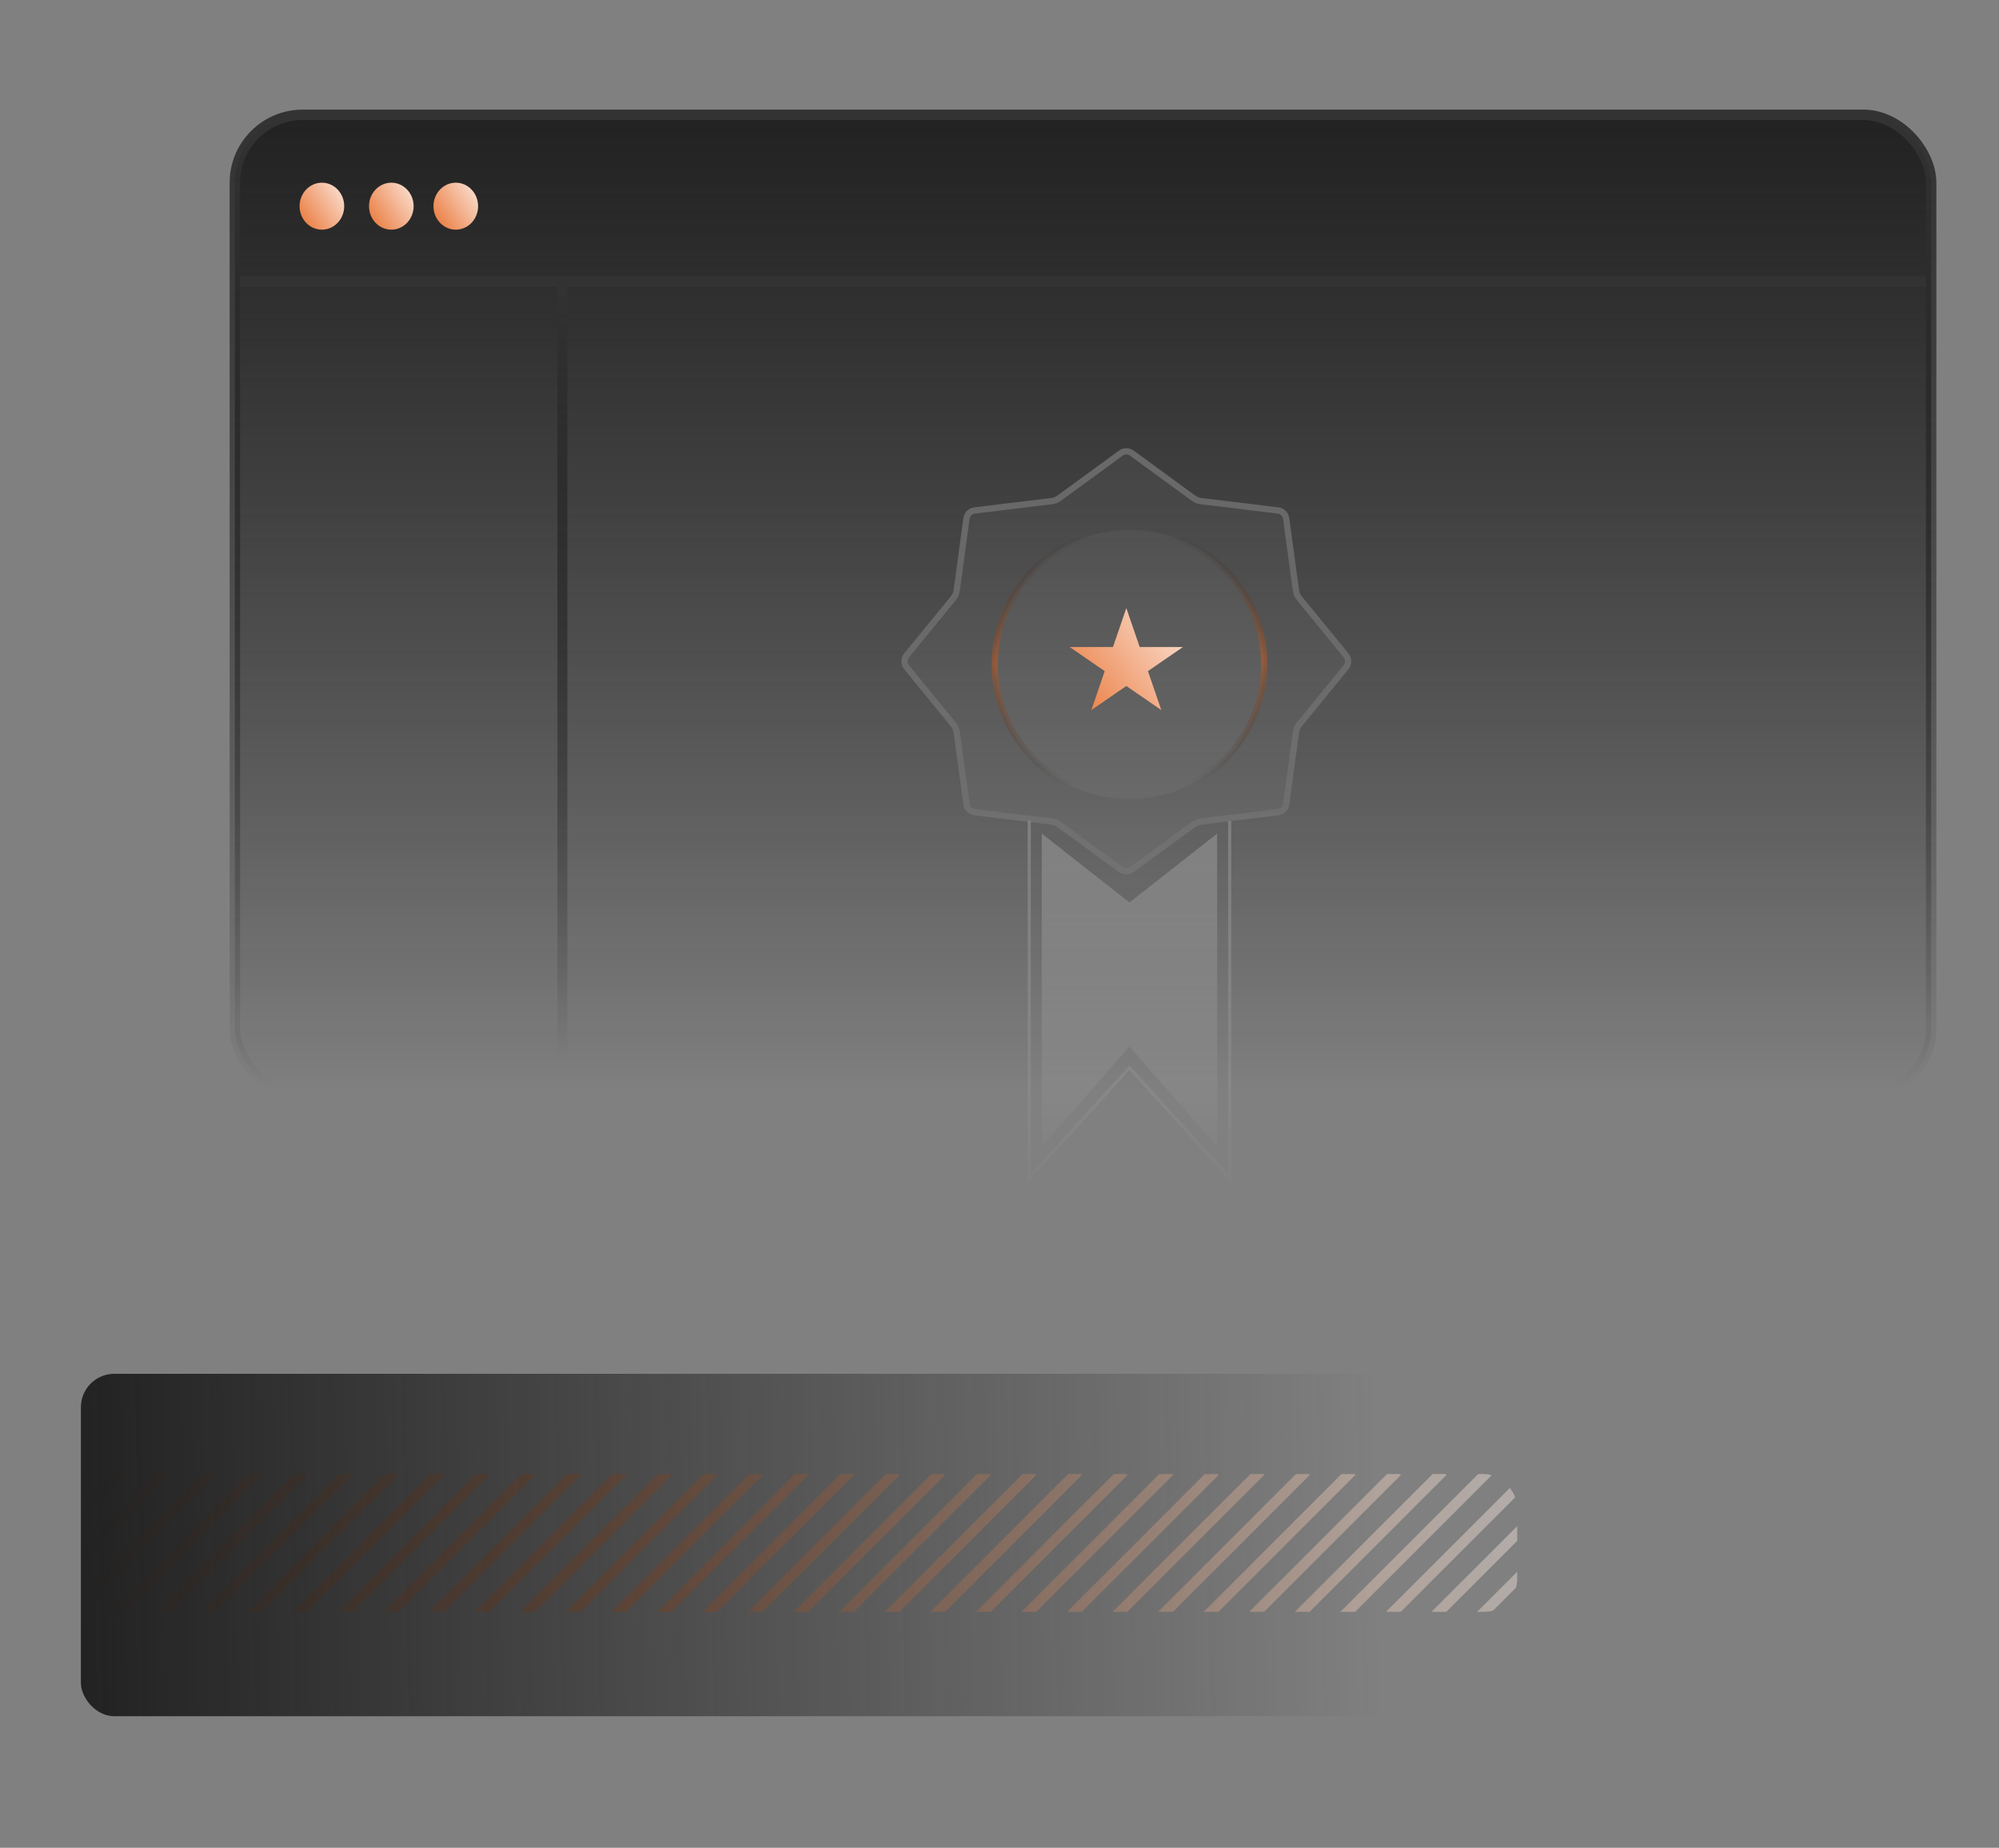 <svg width="383" height="354" viewBox="0 0 383 354" fill="none" xmlns="http://www.w3.org/2000/svg">
<rect x="0" y="0" width="383" height="354" fill="#808080" stroke="none"/>
<rect x="45" y="22" width="325" height="188" rx="13" fill="url(#paint0_linear_349_1011)" stroke="url(#paint1_linear_349_1011)" stroke-width="2"/>
<ellipse cx="61.674" cy="39.5" rx="4.275" ry="4.5" fill="url(#paint2_linear_349_1011)"/>
<ellipse cx="74.975" cy="39.5" rx="4.275" ry="4.5" fill="url(#paint3_linear_349_1011)"/>
<ellipse cx="87.325" cy="39.5" rx="4.275" ry="4.5" fill="url(#paint4_linear_349_1011)"/>
<rect x="46" y="53" width="323" height="2" fill="#333333"/>
<rect x="106.8" y="53" width="1.9" height="150" fill="url(#paint5_linear_349_1011)"/>
<path d="M199.6 159.7L216.4 172.9L233.2 159.7V219.7L216.4 200.5L199.6 219.7V159.7Z" fill="url(#paint6_linear_349_1011)" fill-opacity="0.2"/>
<path d="M197.2 157.3V225.7L216.4 204.58L235.6 225.7V157.3" stroke="url(#paint7_linear_349_1011)" stroke-opacity="0.2" stroke-width="0.6"/>
<path d="M214.385 86.334C215.228 85.718 216.372 85.718 217.215 86.334L229.039 94.967C229.371 95.209 229.758 95.362 230.166 95.412L244.931 97.203C246.015 97.334 246.874 98.18 247.021 99.262L248.891 113.037C248.951 113.476 249.13 113.89 249.411 114.233L258.359 125.181C259.081 126.065 259.081 127.335 258.359 128.219L249.411 139.167C249.13 139.51 248.951 139.924 248.891 140.363L247.021 154.138C246.874 155.22 246.015 156.066 244.931 156.197L230.166 157.989C229.758 158.038 229.371 158.191 229.039 158.433L217.215 167.067C216.372 167.682 215.228 167.682 214.385 167.067L202.561 158.433C202.229 158.191 201.842 158.038 201.434 157.989L186.669 156.197C185.585 156.066 184.726 155.22 184.579 154.138L182.709 140.363C182.649 139.924 182.47 139.51 182.189 139.167L173.241 128.219C172.519 127.335 172.519 126.065 173.241 125.181L182.189 114.233C182.47 113.89 182.649 113.476 182.709 113.037L184.579 99.262C184.726 98.18 185.585 97.334 186.669 97.203L201.434 95.412C201.842 95.362 202.229 95.209 202.561 94.967L214.385 86.334Z" fill="white" fill-opacity="0.04"/>
<path d="M214.739 86.818C215.371 86.356 216.229 86.356 216.861 86.818L228.685 95.452C229.099 95.754 229.584 95.945 230.093 96.007L244.859 97.798C245.672 97.897 246.316 98.532 246.426 99.343L248.296 113.118C248.371 113.667 248.596 114.184 248.946 114.613L257.894 125.561C258.436 126.224 258.436 127.176 257.894 127.839L248.946 138.787C248.596 139.216 248.371 139.733 248.296 140.282L246.426 154.057C246.316 154.868 245.672 155.503 244.859 155.602L230.093 157.393C229.584 157.455 229.099 157.646 228.685 157.948L216.861 166.582C216.229 167.044 215.371 167.044 214.739 166.582L202.915 157.948C202.501 157.646 202.016 157.455 201.507 157.393L186.741 155.602C185.928 155.503 185.284 154.868 185.174 154.057L183.304 140.282C183.229 139.733 183.004 139.216 182.654 138.787L173.706 127.839C173.164 127.176 173.164 126.224 173.706 125.561L182.654 114.613C183.004 114.184 183.229 113.667 183.304 113.118L185.174 99.343C185.284 98.532 185.928 97.897 186.741 97.798L201.507 96.007C202.016 95.945 202.5 95.754 202.915 95.452L214.739 86.818Z" stroke="url(#paint8_linear_349_1011)" stroke-opacity="0.2" stroke-width="1.2"/>
<circle cx="216.4" cy="127.3" r="25.8" fill="white" fill-opacity="0.04" stroke="url(#paint9_linear_349_1011)" stroke-width="1.2"/>
<path d="M215.799 116.5L218.359 123.963L226.641 123.963L219.941 128.575L222.5 136.037L215.799 131.425L209.099 136.037L211.658 128.575L204.957 123.963L213.24 123.963L215.799 116.5Z" fill="url(#paint10_linear_349_1011)"/>
<g clip-path="url(#clip0_349_1011)">
<path d="M-82.927 361.875L-2.927 281.875M-74.197 361.875L5.803 281.875M-65.467 361.875L14.533 281.875M-56.738 361.875L23.262 281.875M-48.008 361.875L31.992 281.875M-39.278 361.875L40.722 281.875M-30.549 361.875L49.451 281.875M-21.819 361.875L58.181 281.875M-13.089 361.875L66.911 281.875M-4.359 361.875L75.641 281.875M4.37 361.875L84.37 281.875M13.1 361.875L93.1 281.875M21.829 361.875L101.829 281.875M30.559 361.875L110.559 281.875M39.289 361.875L119.289 281.875M48.019 361.875L128.019 281.875M56.748 361.875L136.748 281.875M65.478 361.875L145.478 281.875M74.208 361.875L154.208 281.875M82.937 361.875L162.937 281.875M91.667 361.875L171.667 281.875M100.397 361.875L180.397 281.875M109.127 361.875L189.127 281.875M117.857 361.875L197.857 281.875M126.587 361.875L206.586 281.875M135.316 361.875L215.316 281.875M144.046 361.875L224.046 281.875M152.776 361.875L232.776 281.875M161.505 361.875L241.505 281.875M170.235 361.875L250.235 281.875M178.965 361.875L258.965 281.875M187.694 361.875L267.694 281.875M196.424 361.875L276.424 281.875M205.154 361.875L285.153 281.875M213.883 361.875L293.883 281.875M222.613 361.875L302.613 281.875M231.343 361.875L311.343 281.875M240.072 361.875L320.072 281.875M248.802 361.875L328.802 281.875M257.532 361.875L337.532 281.875M266.261 361.875L346.261 281.875M274.991 361.875L354.991 281.875M283.721 361.875L363.721 281.875M292.451 361.875L372.451 281.875M301.18 361.875L381.18 281.875M309.91 361.875L389.91 281.875M318.64 361.875L398.64 281.875M327.369 361.875L407.369 281.875M336.099 361.875L416.099 281.875M344.829 361.875L424.829 281.875M353.559 361.875L433.559 281.875M362.288 361.875L442.288 281.875" stroke="url(#paint11_linear_349_1011)" stroke-opacity="0.4" stroke-width="2"/>
</g>
<rect x="15.5" y="263.2" width="276" height="65.6" rx="6.4" fill="url(#paint12_linear_349_1011)"/>
<defs>
<linearGradient id="paint0_linear_349_1011" x1="207.5" y1="23" x2="207.5" y2="209" gradientUnits="userSpaceOnUse">
<stop stop-color="#222222"/>
<stop offset="1" stop-color="#060606" stop-opacity="0"/>
</linearGradient>
<linearGradient id="paint1_linear_349_1011" x1="207.5" y1="23" x2="207.5" y2="209" gradientUnits="userSpaceOnUse">
<stop stop-color="#333333"/>
<stop offset="1" stop-color="#060606" stop-opacity="0"/>
</linearGradient>
<linearGradient id="paint2_linear_349_1011" x1="67.611" y1="32.791" x2="53.02" y2="42.375" gradientUnits="userSpaceOnUse">
<stop stop-color="white"/>
<stop offset="1" stop-color="#E5590D"/>
</linearGradient>
<linearGradient id="paint3_linear_349_1011" x1="80.912" y1="32.791" x2="66.321" y2="42.375" gradientUnits="userSpaceOnUse">
<stop stop-color="white"/>
<stop offset="1" stop-color="#E5590D"/>
</linearGradient>
<linearGradient id="paint4_linear_349_1011" x1="93.262" y1="32.791" x2="78.671" y2="42.375" gradientUnits="userSpaceOnUse">
<stop stop-color="white"/>
<stop offset="1" stop-color="#E5590D"/>
</linearGradient>
<linearGradient id="paint5_linear_349_1011" x1="107.75" y1="53" x2="107.75" y2="203" gradientUnits="userSpaceOnUse">
<stop stop-color="#333333"/>
<stop offset="1" stop-color="#060606" stop-opacity="0"/>
</linearGradient>
<linearGradient id="paint6_linear_349_1011" x1="216.4" y1="159.7" x2="216.4" y2="219.7" gradientUnits="userSpaceOnUse">
<stop stop-color="white"/>
<stop offset="1" stop-color="white" stop-opacity="0.1"/>
</linearGradient>
<linearGradient id="paint7_linear_349_1011" x1="216.4" y1="155.5" x2="216.4" y2="225.7" gradientUnits="userSpaceOnUse">
<stop stop-color="white"/>
<stop offset="1" stop-color="white" stop-opacity="0.1"/>
</linearGradient>
<linearGradient id="paint8_linear_349_1011" x1="215.8" y1="85.3" x2="215.8" y2="168.1" gradientUnits="userSpaceOnUse">
<stop stop-color="white"/>
<stop offset="1" stop-color="white" stop-opacity="0.2"/>
</linearGradient>
<linearGradient id="paint9_linear_349_1011" x1="220.617" y1="102.468" x2="221.403" y2="150.522" gradientUnits="userSpaceOnUse">
<stop stop-color="#050505" stop-opacity="0"/>
<stop offset="0.5" stop-color="#E5590D" stop-opacity="0.4"/>
<stop offset="1" stop-color="#050505" stop-opacity="0"/>
</linearGradient>
<linearGradient id="paint10_linear_349_1011" x1="231.631" y1="111.198" x2="195.291" y2="137.72" gradientUnits="userSpaceOnUse">
<stop stop-color="white"/>
<stop offset="1" stop-color="#E5590D"/>
</linearGradient>
<linearGradient id="paint11_linear_349_1011" x1="311.901" y1="281.6" x2="117.501" y2="316.8" gradientUnits="userSpaceOnUse">
<stop stop-color="white"/>
<stop offset="1" stop-color="#E5590D"/>
</linearGradient>
<linearGradient id="paint12_linear_349_1011" x1="15.5" y1="296" x2="263.9" y2="290.8" gradientUnits="userSpaceOnUse">
<stop stop-color="#222222"/>
<stop offset="1" stop-color="#222222" stop-opacity="0"/>
</linearGradient>
<clipPath id="clip0_349_1011">
<rect x="16.3" y="282.4" width="274.4" height="26.4" rx="6.4" fill="white"/>
</clipPath>
</defs>
</svg>
